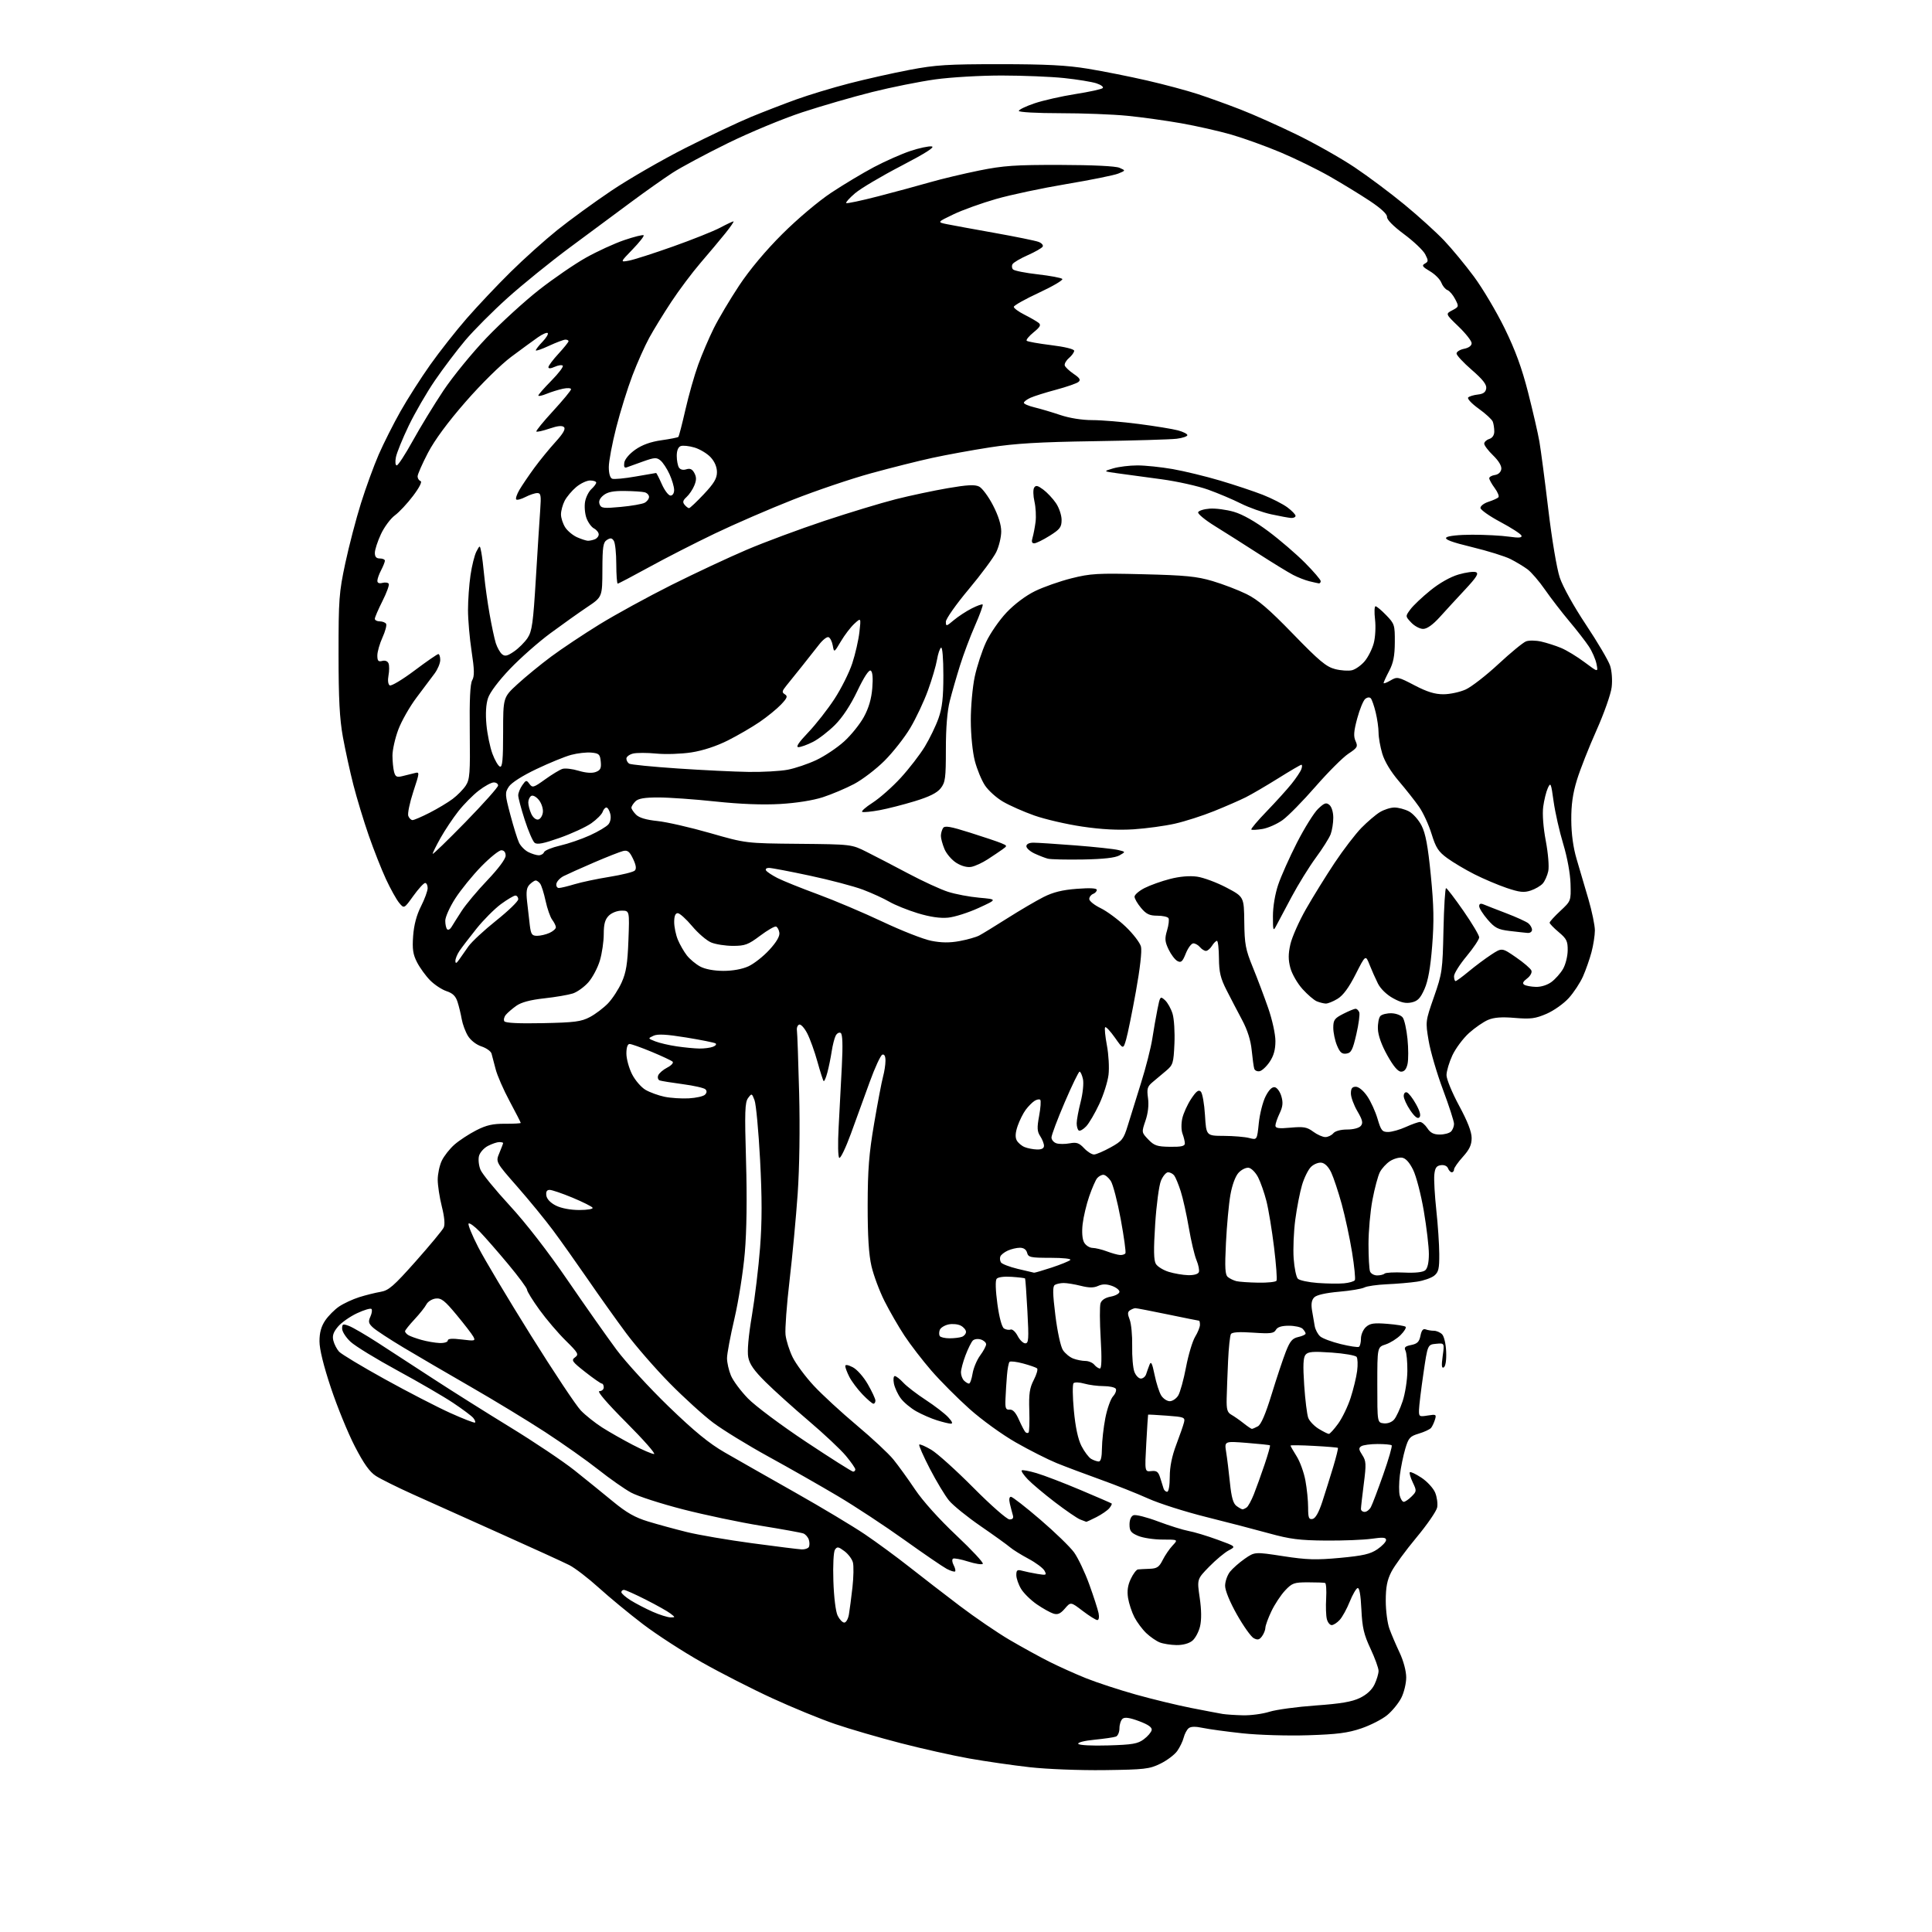 <?xml version="1.0" encoding="UTF-8" standalone="no"?>
<svg 
  version="1.1" 
  xmlns="http://www.w3.org/2000/svg" 
  xmlns:xlink="http://www.w3.org/1999/xlink" 
  xmlns:svg="http://www.w3.org/2000/svg"
  xmlns:rdf="http://www.w3.org/1999/02/22-rdf-syntax-ns#"
  xmlns:cc="http://creativecommons.org/ns#"
  xmlns:dc="http://purl.org/dc/elements/1.1/"
  viewBox="0 0 768 768"
  width="768"
  height="768"
>
<style>svg {background-color: white; }</style>"
<path stroke="none" fill="black" fill-rule="evenodd" d="M439.00,703.65C429.05,703.77 416.22,703.27 409.27,702.49C402.55,701.73 391.75,700.17 385.27,699.02C378.80,697.87 366.52,695.13 358.00,692.92C349.48,690.72 337.77,687.31 332.00,685.34C326.23,683.38 314.98,678.76 307.00,675.09C299.02,671.43 286.41,664.99 278.98,660.79C271.54,656.59 261.01,649.77 255.59,645.64C250.17,641.51 242.29,635.01 238.09,631.20C233.88,627.39 228.59,623.32 226.32,622.16C224.05,621.01 211.69,615.36 198.85,609.61C186.01,603.87 170.40,596.86 164.18,594.04C157.95,591.23 151.31,587.93 149.42,586.71C146.94,585.12 144.61,581.84 141.06,574.97C138.35,569.73 134.08,559.29 131.57,551.77C128.63,542.96 127.00,536.34 127.00,533.19C127.00,529.76 127.68,527.29 129.27,524.92C130.52,523.07 133.02,520.55 134.83,519.34C136.64,518.12 140.22,516.46 142.81,515.64C145.39,514.83 149.19,513.88 151.27,513.53C154.51,512.99 156.45,511.30 165.27,501.38C170.89,495.04 175.90,489.01 176.38,487.97C176.95,486.76 176.68,483.77 175.63,479.59C174.73,476.01 174.00,471.22 174.00,468.95C174.00,466.67 174.72,463.27 175.61,461.41C176.50,459.54 178.76,456.66 180.65,455.00C182.53,453.35 186.42,450.80 189.29,449.33C193.33,447.26 195.90,446.68 200.75,446.71C204.19,446.73 207.00,446.58 207.00,446.37C207.00,446.15 205.01,442.27 202.58,437.74C200.15,433.21 197.64,427.48 197.02,425.00C196.39,422.52 195.66,419.74 195.39,418.81C195.12,417.88 193.32,416.60 191.37,415.96C189.31,415.28 187.09,413.54 186.01,411.78C185.00,410.12 183.89,407.13 183.54,405.13C183.19,403.13 182.45,400.06 181.89,398.31C181.15,395.97 179.98,394.82 177.50,394.00C175.65,393.39 172.71,391.45 170.97,389.69C169.24,387.94 166.91,384.72 165.79,382.55C164.16,379.38 163.85,377.32 164.23,372.05C164.55,367.69 165.59,363.76 167.35,360.28C168.81,357.41 170.00,354.15 170.00,353.03C170.00,351.91 169.55,351.00 169.00,351.00C168.45,351.00 166.34,353.31 164.31,356.13C160.63,361.26 160.63,361.26 158.66,358.88C157.58,357.57 155.23,353.35 153.44,349.50C151.65,345.65 148.56,337.80 146.56,332.06C144.57,326.32 141.84,317.32 140.49,312.06C139.14,306.80 137.27,298.23 136.31,293.00C135.00,285.76 134.58,277.91 134.58,260.00C134.57,238.26 134.77,235.56 137.25,223.93C138.73,217.01 141.53,206.28 143.48,200.07C145.42,193.87 148.61,185.13 150.56,180.65C152.52,176.17 156.41,168.45 159.21,163.50C162.01,158.55 167.33,150.22 171.03,145.00C174.73,139.78 181.28,131.45 185.60,126.50C189.92,121.55 197.74,113.27 202.98,108.11C208.21,102.94 216.55,95.46 221.50,91.48C226.45,87.50 236.12,80.46 243.00,75.83C249.88,71.20 263.15,63.54 272.50,58.81C281.85,54.08 293.55,48.54 298.50,46.50C303.45,44.46 311.55,41.33 316.50,39.54C321.45,37.75 330.90,34.88 337.50,33.18C344.10,31.47 354.90,29.05 361.50,27.79C371.93,25.80 376.64,25.51 397.50,25.51C415.92,25.52 424.06,25.94 432.50,27.33C438.55,28.32 449.12,30.43 456.00,32.01C462.88,33.59 471.94,36.02 476.14,37.40C480.35,38.78 488.00,41.54 493.14,43.54C498.29,45.54 508.38,50.04 515.56,53.55C522.74,57.05 533.03,62.87 538.43,66.48C543.82,70.08 552.80,76.79 558.37,81.39C563.94,85.98 571.01,92.39 574.07,95.62C577.14,98.85 582.47,105.31 585.92,109.96C589.36,114.61 594.84,123.84 598.09,130.46C602.36,139.18 604.94,146.22 607.44,156.00C609.33,163.43 611.36,172.20 611.93,175.50C612.50,178.80 614.10,190.93 615.47,202.45C616.89,214.40 618.85,226.05 620.03,229.58C621.23,233.19 625.58,241.02 630.45,248.34C635.05,255.25 639.36,262.56 640.03,264.59C640.73,266.71 641.00,270.36 640.66,273.19C640.34,275.91 637.63,283.59 634.63,290.31C631.63,297.01 628.13,305.88 626.87,310.00C625.20,315.43 624.57,319.85 624.61,326.00C624.64,331.55 625.38,336.93 626.73,341.50C627.87,345.35 629.97,352.49 631.40,357.36C632.83,362.24 633.99,367.86 633.99,369.86C633.98,371.86 633.38,375.75 632.64,378.51C631.91,381.26 630.39,385.59 629.27,388.13C628.14,390.67 625.60,394.55 623.60,396.75C621.61,398.96 617.63,401.77 614.76,403.01C610.30,404.92 608.46,405.16 602.22,404.64C597.00,404.19 593.94,404.42 591.56,405.41C589.72,406.18 586.30,408.54 583.95,410.65C581.61,412.77 578.64,416.75 577.35,419.50C576.07,422.25 575.02,425.79 575.01,427.38C575.00,428.96 577.25,434.41 580.00,439.50C583.38,445.75 585.00,449.92 585.00,452.37C585.00,455.11 584.14,456.94 581.50,459.87C579.58,462.00 578.00,464.25 578.00,464.87C578.00,465.49 577.60,466.00 577.11,466.00C576.62,466.00 575.94,465.29 575.61,464.43C575.25,463.49 574.11,462.99 572.75,463.18C570.99,463.43 570.43,464.26 570.16,467.00C569.97,468.93 570.33,475.23 570.95,481.00C571.58,486.77 572.11,494.64 572.13,498.47C572.17,504.32 571.85,505.70 570.12,507.10C569.00,508.01 565.92,509.09 563.29,509.48C560.65,509.88 555.28,510.34 551.35,510.51C547.41,510.69 543.36,511.26 542.35,511.80C541.33,512.33 536.77,513.10 532.21,513.49C527.04,513.94 523.37,514.77 522.44,515.71C521.40,516.75 521.13,518.30 521.54,520.85C521.87,522.86 522.35,525.69 522.62,527.15C522.89,528.60 523.88,530.45 524.81,531.25C525.74,532.06 529.40,533.42 532.95,534.29C536.49,535.16 539.75,535.65 540.20,535.38C540.64,535.11 541.00,533.63 541.00,532.10C541.00,530.56 541.89,528.50 542.98,527.52C544.61,526.04 546.13,525.82 551.54,526.25C555.15,526.54 558.40,527.07 558.75,527.42C559.11,527.77 558.20,529.26 556.74,530.72C555.28,532.18 552.60,533.85 550.79,534.44C547.50,535.50 547.50,535.50 547.50,550.50C547.50,565.50 547.50,565.50 550.05,565.80C551.56,565.97 553.25,565.36 554.17,564.30C555.04,563.31 556.56,560.02 557.57,557.00C558.57,553.98 559.42,548.58 559.45,545.00C559.48,541.42 559.14,537.77 558.70,536.89C558.06,535.62 558.56,535.14 560.97,534.66C563.40,534.17 564.17,533.40 564.66,530.97C565.08,528.83 565.71,528.06 566.72,528.45C567.51,528.75 568.99,529.00 570.01,529.00C571.03,529.00 572.49,529.63 573.25,530.40C574.04,531.18 574.75,534.20 574.87,537.31C575.01,540.64 574.64,543.11 573.94,543.54C573.08,544.07 572.96,542.89 573.49,539.06C574.21,533.86 574.21,533.86 570.85,534.18C567.50,534.50 567.50,534.50 565.83,546.00C564.90,552.33 564.12,558.80 564.08,560.38C564.00,563.13 564.16,563.24 567.55,562.69C570.85,562.15 571.05,562.27 570.43,564.30C570.06,565.51 569.37,566.99 568.89,567.59C568.41,568.19 566.23,569.21 564.04,569.87C560.46,570.94 559.91,571.55 558.61,575.93C557.82,578.60 556.86,583.30 556.47,586.38C556.09,589.45 556.06,593.10 556.41,594.48C556.75,595.87 557.48,597.00 558.02,597.00C558.56,597.00 559.96,596.04 561.13,594.87C563.17,592.83 563.19,592.62 561.58,589.25C560.67,587.33 560.15,585.52 560.44,585.23C560.72,584.94 562.80,585.93 565.06,587.42C567.31,588.91 569.76,591.57 570.49,593.32C571.22,595.07 571.58,597.72 571.30,599.22C571.01,600.71 567.29,606.11 563.03,611.22C558.78,616.32 554.29,622.46 553.08,624.85C551.40,628.13 550.86,630.94 550.86,636.35C550.86,640.28 551.52,645.30 552.33,647.50C553.13,649.70 554.96,653.98 556.39,657.00C557.91,660.23 558.98,664.27 558.99,666.79C559.00,669.15 558.11,672.82 557.03,674.94C555.94,677.07 553.43,680.15 551.43,681.79C549.44,683.44 544.82,685.80 541.16,687.05C535.83,688.87 531.60,689.42 520.00,689.79C511.86,690.05 500.45,689.71 494.00,689.03C487.68,688.35 480.54,687.38 478.14,686.87C475.19,686.24 473.36,686.29 472.49,687.01C471.78,687.60 470.90,689.27 470.53,690.73C470.17,692.19 469.00,694.59 467.95,696.07C466.89,697.55 463.89,699.81 461.27,701.09C456.90,703.23 455.03,703.44 439.00,703.65zM440.54,693.83C450.17,693.55 452.28,693.19 454.68,691.39C456.23,690.24 457.64,688.59 457.81,687.73C458.02,686.66 456.47,685.56 452.81,684.19C449.10,682.80 447.12,682.51 446.25,683.22C445.56,683.79 445.00,685.49 445.00,687.02C445.00,688.54 444.37,690.03 443.60,690.32C442.83,690.62 439.02,691.17 435.12,691.56C431.03,691.96 428.29,692.66 428.63,693.21C428.97,693.76 434.03,694.03 440.54,693.83zM494.09,681.86C497.17,681.94 501.89,681.31 504.59,680.46C507.29,679.61 515.54,678.49 522.93,677.96C532.95,677.25 537.43,676.49 540.58,674.96C543.33,673.63 545.37,671.73 546.41,669.55C547.28,667.71 548.00,665.30 548.00,664.21C548.00,663.12 546.56,659.14 544.80,655.38C542.15,649.73 541.52,647.00 541.17,639.73C540.90,633.96 540.37,631.04 539.66,631.28C539.06,631.48 537.65,633.93 536.52,636.73C535.40,639.53 533.62,642.76 532.58,643.91C531.54,645.06 530.09,646.00 529.36,646.00C528.63,646.00 527.77,644.92 527.44,643.60C527.10,642.28 526.98,638.56 527.17,635.35C527.35,632.13 527.16,629.39 526.75,629.25C526.34,629.11 523.27,629.00 519.94,629.00C514.40,629.00 513.63,629.28 510.84,632.25C509.16,634.04 506.71,637.75 505.40,640.50C504.09,643.25 503.02,646.20 503.01,647.06C503.00,647.92 502.40,649.44 501.67,650.44C500.62,651.87 499.93,652.03 498.37,651.20C497.29,650.62 494.29,646.40 491.70,641.82C488.89,636.84 487.00,632.25 487.00,630.38C487.00,628.67 487.87,626.17 488.92,624.82C489.98,623.48 492.64,621.14 494.82,619.62C498.80,616.87 498.80,616.87 510.07,618.60C519.55,620.06 523.15,620.16 532.70,619.28C541.87,618.42 544.72,617.77 547.52,615.86C549.43,614.56 550.99,612.91 550.99,612.18C551.00,611.14 549.77,611.03 545.25,611.68C542.09,612.13 533.88,612.46 527.00,612.40C516.63,612.32 512.80,611.83 504.50,609.54C499.00,608.02 487.70,605.08 479.40,603.01C471.09,600.94 460.74,597.64 456.40,595.68C452.05,593.72 443.55,590.34 437.50,588.17C431.45,586.00 423.59,583.04 420.03,581.60C416.48,580.15 409.18,576.46 403.81,573.39C398.34,570.27 390.23,564.40 385.37,560.05C380.59,555.77 373.79,548.95 370.27,544.89C366.74,540.82 361.92,534.56 359.55,530.97C357.18,527.38 353.61,521.18 351.61,517.21C349.61,513.24 347.28,507.00 346.43,503.35C345.35,498.68 344.90,491.49 344.91,479.11C344.94,464.89 345.43,458.61 347.50,446.50C348.90,438.25 350.49,429.93 351.02,428.00C351.55,426.07 351.99,423.22 351.99,421.67C352.00,419.85 351.55,418.98 350.75,419.24C350.06,419.47 347.81,424.34 345.73,430.08C343.66,435.81 340.29,445.07 338.25,450.66C336.20,456.25 334.13,460.58 333.63,460.27C333.12,459.96 333.01,454.67 333.37,448.11C333.72,441.72 334.29,430.83 334.64,423.89C335.08,415.25 334.93,411.08 334.19,410.62C333.59,410.25 332.69,410.74 332.19,411.72C331.69,412.70 330.97,415.52 330.60,418.00C330.22,420.48 329.46,424.23 328.89,426.35C328.33,428.47 327.66,430.00 327.41,429.74C327.16,429.49 326.05,426.02 324.94,422.04C323.84,418.06 322.03,413.01 320.91,410.83C319.80,408.65 318.35,407.06 317.70,407.29C317.04,407.52 316.63,408.57 316.79,409.61C316.95,410.65 317.35,421.85 317.67,434.50C318.03,448.44 317.80,464.20 317.09,474.50C316.44,483.85 314.99,499.38 313.86,509.00C312.73,518.62 312.01,528.35 312.26,530.61C312.52,532.88 313.80,536.91 315.11,539.57C316.43,542.23 320.20,547.31 323.50,550.85C326.80,554.40 334.48,561.47 340.57,566.58C346.67,571.69 353.23,577.81 355.15,580.18C357.08,582.56 360.96,587.92 363.76,592.10C366.84,596.69 373.34,603.92 380.14,610.32C386.33,616.15 391.08,621.25 390.68,621.65C390.29,622.05 387.65,621.63 384.82,620.73C381.99,619.82 379.30,619.32 378.84,619.60C378.37,619.89 378.48,621.03 379.08,622.15C379.67,623.26 379.94,624.39 379.67,624.66C379.41,624.93 377.91,624.47 376.34,623.65C374.78,622.82 367.20,617.64 359.50,612.13C351.80,606.62 339.88,598.77 333.00,594.69C326.12,590.61 313.75,583.56 305.50,579.04C297.25,574.51 287.35,568.43 283.50,565.54C279.65,562.65 271.87,555.59 266.22,549.85C260.57,544.11 252.78,535.16 248.91,529.96C245.04,524.76 238.19,515.14 233.69,508.59C229.18,502.05 222.96,493.27 219.85,489.09C216.75,484.92 210.34,477.09 205.61,471.70C197.01,461.90 197.01,461.90 198.51,458.33C199.33,456.36 200.00,454.59 200.00,454.38C200.00,454.17 199.30,454.00 198.45,454.00C197.60,454.00 195.58,454.68 193.96,455.52C192.35,456.35 190.75,458.16 190.40,459.54C190.06,460.91 190.32,463.37 191.00,464.99C191.67,466.62 196.90,473.02 202.62,479.22C209.11,486.26 217.79,497.46 225.69,509.00C232.66,519.17 241.40,531.59 245.12,536.59C248.85,541.58 258.14,551.71 265.77,559.09C276.03,569.00 281.85,573.77 288.08,577.36C292.71,580.03 305.22,587.15 315.89,593.18C326.55,599.20 339.15,606.76 343.89,609.97C348.62,613.18 356.55,619.00 361.50,622.91C366.45,626.81 375.45,633.76 381.50,638.35C387.55,642.94 396.47,649.03 401.31,651.87C406.16,654.71 413.24,658.61 417.04,660.52C420.85,662.44 427.45,665.41 431.73,667.13C436.00,668.84 444.90,671.76 451.50,673.61C458.10,675.46 468.00,677.86 473.50,678.94C479.00,680.02 484.62,681.09 486.00,681.32C487.38,681.54 491.02,681.79 494.09,681.86zM467.64,653.94C465.36,653.90 462.38,653.43 461.00,652.88C459.62,652.33 457.22,650.67 455.66,649.19C454.10,647.71 451.97,644.85 450.93,642.84C449.90,640.83 448.77,637.40 448.42,635.22C447.98,632.45 448.30,630.16 449.51,627.63C450.45,625.63 451.74,623.94 452.36,623.87C452.99,623.80 455.07,623.69 457.00,623.62C459.92,623.52 460.78,622.94 462.18,620.14C463.10,618.30 464.86,615.71 466.10,614.39C468.35,612.00 468.35,612.00 462.14,612.00C458.73,612.00 454.38,611.35 452.47,610.55C449.57,609.34 449.00,608.59 449.00,606.02C449.00,604.13 449.61,602.70 450.58,602.33C451.46,601.99 455.84,603.10 460.33,604.79C464.83,606.48 470.29,608.19 472.48,608.59C474.67,608.98 479.82,610.53 483.92,612.03C491.38,614.75 491.38,614.75 488.44,616.30C486.82,617.15 483.32,620.07 480.66,622.79C475.82,627.75 475.82,627.75 476.90,635.12C477.61,639.93 477.65,643.89 477.04,646.50C476.52,648.70 475.13,651.29 473.94,652.25C472.62,653.32 470.17,653.98 467.64,653.94zM335.62,645.00C336.33,645.00 337.16,643.54 337.46,641.75C337.77,639.96 338.39,635.13 338.86,631.01C339.32,626.88 339.40,622.42 339.04,621.07C338.69,619.73 337.16,617.71 335.65,616.59C333.28,614.82 332.77,614.74 331.91,616.02C331.34,616.87 331.07,622.21 331.28,628.50C331.49,634.92 332.20,640.65 332.98,642.25C333.72,643.76 334.90,645.00 335.62,645.00zM436.20,644.00C435.62,644.00 433.01,642.36 430.39,640.37C425.63,636.73 425.63,636.73 423.31,639.43C421.53,641.49 420.46,641.96 418.74,641.43C417.51,641.04 414.55,639.39 412.17,637.76C409.80,636.13 406.98,633.38 405.93,631.65C404.87,629.92 404.01,627.44 404.00,626.13C404.00,624.16 404.38,623.87 406.25,624.38C407.49,624.72 410.24,625.29 412.36,625.65C415.93,626.24 416.15,626.15 415.21,624.40C414.65,623.35 411.79,621.21 408.85,619.64C405.91,618.07 402.60,616.01 401.50,615.06C400.40,614.11 395.15,610.33 389.83,606.67C384.51,603.01 378.86,598.43 377.27,596.51C375.68,594.59 372.26,588.90 369.65,583.88C367.05,578.85 365.14,574.52 365.42,574.25C365.69,573.98 367.84,574.91 370.20,576.31C372.57,577.71 380.12,584.52 386.98,591.43C393.91,598.41 400.29,604.00 401.30,604.00C402.58,604.00 402.98,603.47 402.61,602.25C402.33,601.29 401.80,599.26 401.44,597.75C401.03,596.03 401.19,595.00 401.87,595.00C402.47,595.00 407.71,599.08 413.52,604.07C419.33,609.05 425.38,614.92 426.96,617.10C428.54,619.29 431.26,625.00 432.99,629.79C434.73,634.58 436.39,639.74 436.70,641.25C437.02,642.85 436.81,644.00 436.20,644.00zM266.50,642.93C268.50,642.94 268.50,642.94 266.50,641.39C265.40,640.53 261.02,638.07 256.77,635.92C252.52,633.76 248.58,632.00 248.02,632.00C247.46,632.00 247.00,632.41 247.00,632.92C247.00,633.42 248.68,634.89 250.72,636.17C252.77,637.45 256.71,639.49 259.47,640.71C262.24,641.93 265.40,642.92 266.50,642.93zM318.69,615.91C319.90,615.96 321.16,615.55 321.51,614.99C321.85,614.44 321.86,613.13 321.53,612.08C321.20,611.04 320.22,609.91 319.36,609.58C318.50,609.25 310.92,607.88 302.53,606.52C294.13,605.16 280.14,602.22 271.43,599.98C262.73,597.74 253.47,594.75 250.87,593.33C248.27,591.92 242.41,587.81 237.85,584.20C233.29,580.59 223.79,573.89 216.76,569.30C209.72,564.72 196.43,556.64 187.23,551.35C178.03,546.05 166.00,539.03 160.50,535.74C155.00,532.45 149.52,528.86 148.32,527.77C146.49,526.10 146.32,525.40 147.23,523.39C147.83,522.07 148.03,520.69 147.66,520.33C147.29,519.96 144.70,520.73 141.91,522.04C139.11,523.35 135.70,525.75 134.34,527.37C132.50,529.56 132.03,530.98 132.51,532.91C132.86,534.33 133.88,536.30 134.77,537.29C135.65,538.27 143.83,543.19 152.94,548.23C162.05,553.27 173.75,559.31 178.95,561.66C184.15,564.01 188.60,565.73 188.84,565.49C189.09,565.25 188.76,564.41 188.12,563.64C187.47,562.86 183.92,560.20 180.22,557.73C176.53,555.25 166.57,549.46 158.10,544.86C149.63,540.26 141.19,535.10 139.35,533.38C137.51,531.67 136.00,529.32 136.00,528.16C136.00,526.27 136.29,526.16 138.75,527.09C140.26,527.67 145.45,530.69 150.28,533.82C155.12,536.94 165.02,543.38 172.29,548.13C179.55,552.87 193.31,561.53 202.85,567.37C212.39,573.21 223.86,580.90 228.35,584.47C232.83,588.04 239.71,593.61 243.64,596.85C249.07,601.33 252.43,603.24 257.68,604.83C261.47,605.99 268.39,607.87 273.04,609.02C277.69,610.17 289.38,612.17 299.00,613.46C308.62,614.76 317.49,615.86 318.69,615.91zM431.79,604.94C431.63,604.90 430.53,604.48 429.34,604.00C428.15,603.52 423.65,600.43 419.34,597.14C415.03,593.84 410.18,589.76 408.57,588.08C406.96,586.40 405.87,584.79 406.15,584.51C406.43,584.23 409.10,584.73 412.08,585.61C415.06,586.49 422.90,589.50 429.50,592.29C436.10,595.08 441.68,597.49 441.89,597.66C442.11,597.82 441.69,598.67 440.96,599.55C440.23,600.43 437.93,602.01 435.86,603.07C433.78,604.13 431.95,604.97 431.79,604.94zM521.75,603.81C522.91,603.59 524.22,601.29 525.63,596.99C526.79,593.42 528.74,587.20 529.96,583.17C531.17,579.13 532.02,575.71 531.83,575.55C531.65,575.39 527.34,575.03 522.25,574.76C517.16,574.48 513.00,574.43 513.00,574.65C513.00,574.86 514.09,576.77 515.42,578.88C516.76,580.99 518.33,585.34 518.92,588.54C519.52,591.75 520.00,596.57 520.00,599.26C520.00,603.37 520.28,604.09 521.75,603.81zM542.46,601.00C543.27,601.00 544.39,600.14 544.95,599.09C545.52,598.04 547.73,592.21 549.87,586.13C552.01,580.06 553.51,574.84 553.21,574.54C552.91,574.25 550.38,574.01 547.58,574.02C544.79,574.02 541.89,574.42 541.14,574.89C540.03,575.60 540.10,576.22 541.52,578.39C543.07,580.76 543.14,581.98 542.13,589.84C541.51,594.68 541.00,599.17 541.00,599.82C541.00,600.47 541.66,601.00 542.46,601.00zM493.94,599.98C494.25,599.98 494.98,599.64 495.57,599.23C496.16,598.83 497.44,596.48 498.43,594.00C499.41,591.52 501.33,586.20 502.69,582.17C504.05,578.14 505.02,574.71 504.83,574.55C504.65,574.39 500.50,573.95 495.61,573.57C486.72,572.87 486.72,572.87 487.41,577.19C487.80,579.56 488.47,585.06 488.92,589.42C489.52,595.28 490.21,597.68 491.56,598.67C492.56,599.40 493.63,599.99 493.94,599.98zM463.97,593.00C464.56,593.00 465.00,590.47 465.00,587.05C465.00,583.07 465.86,578.84 467.58,574.30C469.00,570.56 470.39,566.55 470.67,565.39C471.14,563.42 470.68,563.25 463.84,562.75C459.80,562.45 456.45,562.27 456.39,562.35C456.33,562.43 456.00,567.58 455.66,573.78C455.04,585.07 455.04,585.07 457.67,584.78C459.82,584.55 460.46,585.04 461.22,587.50C461.74,589.15 462.33,591.06 462.55,591.75C462.76,592.44 463.40,593.00 463.97,593.00zM339.13,585.00C339.61,585.00 340.00,584.60 340.00,584.11C340.00,583.62 338.31,581.19 336.25,578.71C334.19,576.23 327.55,569.99 321.50,564.85C315.45,559.71 307.72,552.74 304.32,549.37C299.75,544.84 297.95,542.27 297.44,539.51C296.99,537.16 297.53,531.02 298.89,522.99C300.07,515.96 301.54,503.79 302.14,495.95C302.94,485.58 302.94,476.06 302.14,460.96C301.53,449.55 300.54,438.93 299.94,437.36C298.88,434.57 298.82,434.55 297.37,436.50C296.11,438.20 295.99,442.01 296.56,461.50C296.99,476.28 296.82,489.33 296.07,498.00C295.44,505.43 293.58,517.18 291.96,524.13C290.33,531.07 289.00,538.18 289.00,539.91C289.00,541.65 289.70,544.74 290.55,546.78C291.39,548.83 294.43,552.92 297.30,555.88C300.16,558.84 310.53,566.59 320.38,573.13C330.21,579.66 338.65,585.00 339.13,585.00zM436.75,580.97C437.59,580.99 438.01,579.28 438.04,575.75C438.06,572.86 438.66,567.46 439.38,563.75C440.10,560.04 441.48,556.13 442.44,555.07C443.41,554.00 443.90,552.65 443.54,552.06C443.18,551.48 440.99,551.00 438.68,551.00C436.38,551.00 432.93,550.55 431.03,550.01C429.13,549.46 427.21,549.39 426.76,549.84C426.30,550.30 426.36,555.18 426.88,560.70C427.50,567.34 428.52,572.10 429.90,574.81C431.05,577.06 432.78,579.35 433.74,579.92C434.71,580.48 436.06,580.95 436.75,580.97zM259.98,577.99C260.80,578.00 255.86,572.38 249.00,565.50C241.28,557.76 237.19,553.00 238.27,553.00C239.22,553.00 240.00,552.33 240.00,551.50C240.00,550.67 239.66,550.00 239.25,550.00C238.84,550.00 235.88,547.94 232.67,545.42C227.39,541.27 227.00,540.72 228.59,539.56C230.18,538.39 229.85,537.81 224.86,532.89C221.85,529.93 217.17,524.44 214.46,520.69C211.74,516.94 209.52,513.34 209.51,512.69C209.51,512.04 206.12,507.46 202.00,502.52C197.88,497.57 192.80,491.77 190.73,489.62C188.65,487.47 186.65,486.02 186.28,486.38C185.92,486.75 187.63,490.97 190.10,495.77C192.56,500.57 201.98,516.36 211.04,530.85C220.09,545.34 229.03,558.78 230.91,560.71C232.78,562.65 236.61,565.68 239.41,567.47C242.21,569.25 247.65,572.34 251.50,574.34C255.35,576.35 259.17,577.99 259.98,577.99zM408.87,569.46C409.17,569.16 409.30,565.22 409.16,560.71C408.95,554.05 409.28,551.76 410.94,548.55C412.07,546.37 412.66,544.30 412.25,543.94C411.84,543.59 409.35,542.72 406.72,542.01C404.09,541.30 401.65,541.01 401.30,541.37C400.95,541.72 400.49,544.14 400.28,546.75C400.06,549.36 399.80,553.52 399.70,556.00C399.53,559.83 399.78,560.48 401.35,560.34C402.63,560.24 403.77,561.48 405.05,564.38C406.07,566.68 407.23,568.89 407.62,569.29C408.01,569.68 408.58,569.76 408.87,569.46zM528.24,570.00C528.65,570.00 530.31,568.17 531.94,565.93C533.56,563.69 535.79,559.08 536.89,555.68C537.99,552.28 539.16,547.48 539.48,545.00C539.80,542.52 539.71,540.01 539.28,539.40C538.85,538.80 534.39,538.02 529.36,537.67C521.90,537.15 519.98,537.31 518.97,538.53C518.05,539.65 517.91,542.77 518.44,550.65C518.83,556.49 519.56,562.33 520.05,563.63C520.55,564.93 522.42,566.90 524.23,568.00C526.03,569.09 527.83,569.99 528.24,570.00zM497.64,568.00C497.91,568.00 498.98,567.55 500.01,566.99C501.28,566.31 503.07,562.17 505.50,554.24C507.48,547.78 510.02,540.16 511.14,537.31C512.80,533.09 513.73,532.00 516.09,531.48C517.69,531.13 519.00,530.52 519.00,530.12C519.00,529.72 518.46,528.86 517.80,528.20C517.14,527.54 514.69,527.00 512.35,527.00C509.44,527.00 507.81,527.52 507.18,528.65C506.39,530.05 505.02,530.22 498.13,529.75C492.66,529.37 489.78,529.55 489.31,530.31C488.93,530.92 488.42,535.72 488.18,540.96C487.94,546.21 487.69,552.92 487.62,555.88C487.52,560.29 487.86,561.47 489.49,562.38C490.59,563.00 492.76,564.51 494.32,565.75C495.88,566.99 497.37,568.00 497.64,568.00zM377.92,565.93C377.14,565.90 374.66,565.29 372.41,564.58C370.15,563.88 366.48,562.27 364.24,561.02C362.01,559.76 359.23,557.45 358.07,555.87C356.90,554.30 355.68,551.66 355.35,550.01C355.02,548.35 355.18,547.00 355.70,547.00C356.22,547.00 357.74,548.18 359.08,549.63C360.41,551.08 364.43,554.17 368.00,556.50C371.57,558.83 375.59,561.92 376.92,563.37C378.55,565.13 378.88,565.98 377.92,565.93zM347.20,558.00C346.76,558.00 344.79,556.31 342.81,554.25C340.84,552.19 338.50,549.06 337.61,547.30C336.72,545.54 336.00,543.62 336.00,543.02C336.00,542.36 337.15,542.54 338.99,543.50C340.67,544.36 343.30,547.34 344.98,550.27C346.63,553.15 347.99,556.06 347.99,556.75C348.00,557.44 347.64,558.00 347.20,558.00zM465.00,557.00C466.07,557.00 467.58,555.99 468.35,554.75C469.12,553.51 470.52,548.45 471.46,543.50C472.40,538.55 474.04,533.10 475.09,531.38C476.14,529.67 477.00,527.53 477.00,526.63C477.00,525.73 476.83,525.00 476.63,525.00C476.43,525.00 470.83,523.88 464.19,522.50C457.56,521.12 451.76,520.01 451.31,520.02C450.87,520.02 449.92,520.40 449.21,520.85C448.20,521.49 448.17,522.30 449.07,524.58C449.69,526.19 450.14,530.90 450.06,535.06C449.97,539.22 450.37,543.83 450.93,545.31C451.49,546.79 452.65,548.00 453.51,548.00C454.36,548.00 455.31,547.21 455.61,546.25C455.92,545.29 456.52,543.60 456.95,542.50C457.55,540.95 458.01,541.86 458.96,546.50C459.63,549.80 460.83,553.51 461.61,554.75C462.40,555.99 463.93,557.00 465.00,557.00zM385.19,550.00C385.62,550.00 386.26,548.21 386.61,546.03C386.96,543.84 388.32,540.60 389.62,538.83C390.93,537.06 392.00,535.05 392.00,534.37C392.00,533.69 391.05,532.83 389.90,532.47C388.74,532.10 387.31,532.29 386.71,532.89C386.11,533.49 384.80,536.13 383.81,538.74C382.81,541.36 382.00,544.42 382.00,545.55C382.00,546.68 382.54,548.14 383.20,548.80C383.86,549.46 384.75,550.00 385.19,550.00zM437.25,544.00C437.91,544.00 438.01,539.87 437.54,532.05C437.15,525.48 437.12,519.20 437.47,518.09C437.89,516.79 439.33,515.84 441.56,515.42C443.45,515.07 445.00,514.20 445.00,513.49C445.00,512.78 443.63,511.72 441.96,511.14C439.80,510.38 438.23,510.39 436.52,511.17C434.77,511.97 432.90,511.96 429.62,511.13C427.14,510.51 424.08,510.01 422.81,510.02C421.54,510.02 419.97,510.37 419.31,510.78C418.40,511.36 418.45,514.18 419.53,522.89C420.33,529.35 421.62,535.29 422.52,536.67C423.39,538.00 425.24,539.52 426.62,540.04C428.00,540.57 430.17,541.00 431.44,541.00C432.71,541.00 434.32,541.67 435.00,542.50C435.68,543.33 436.70,544.00 437.25,544.00zM174.75,533.87C176.55,533.94 178.00,533.50 178.00,532.88C178.00,532.11 179.73,531.99 183.58,532.47C188.79,533.12 189.09,533.04 188.15,531.33C187.60,530.32 184.61,526.44 181.50,522.69C176.79,517.00 175.42,515.93 173.20,516.19C171.74,516.36 170.08,517.40 169.51,518.50C168.95,519.60 166.80,522.30 164.74,524.50C162.69,526.70 161.01,528.81 161.00,529.19C161.00,529.57 161.56,530.25 162.25,530.69C162.94,531.14 165.30,532.00 167.50,532.62C169.70,533.24 172.96,533.80 174.75,533.87zM407.57,534.00C408.89,534.00 409.01,532.30 408.41,521.25C408.04,514.24 407.62,508.37 407.48,508.20C407.35,508.04 404.95,507.75 402.15,507.56C399.13,507.35 396.70,507.67 396.17,508.36C395.62,509.04 395.75,513.03 396.48,518.35C397.21,523.71 398.25,527.54 399.10,528.09C399.87,528.58 401.06,528.77 401.74,528.52C402.43,528.27 403.67,529.40 404.52,531.03C405.36,532.67 406.74,534.00 407.57,534.00zM377.48,532.00C379.32,532.00 381.55,531.73 382.42,531.39C383.29,531.06 384.00,530.18 384.00,529.43C384.00,528.68 383.07,527.57 381.94,526.97C380.81,526.36 378.60,526.15 377.02,526.49C375.45,526.84 373.90,527.81 373.58,528.65C373.26,529.49 373.25,530.59 373.56,531.09C373.87,531.59 375.63,532.00 377.48,532.00zM534.26,510.14C536.32,509.95 538.26,509.38 538.57,508.89C538.87,508.40 538.37,503.38 537.46,497.75C536.54,492.11 534.69,483.51 533.35,478.63C532.00,473.75 530.13,468.12 529.20,466.13C528.13,463.85 526.68,462.38 525.31,462.19C524.11,462.02 522.22,462.78 521.12,463.88C520.01,464.99 518.42,468.21 517.58,471.05C516.74,473.88 515.53,480.07 514.90,484.80C514.27,489.53 513.98,496.49 514.25,500.27C514.52,504.05 515.27,507.67 515.92,508.32C516.57,508.97 520.11,509.73 523.80,510.00C527.48,510.27 532.19,510.34 534.26,510.14zM500.19,509.88C503.87,509.95 507.13,509.60 507.43,509.12C507.73,508.63 507.29,502.67 506.46,495.87C505.63,489.06 504.27,480.80 503.44,477.50C502.60,474.20 501.11,469.93 500.12,468.00C499.13,466.07 497.44,464.37 496.37,464.21C495.30,464.05 493.48,464.95 492.33,466.21C491.07,467.59 489.79,471.07 489.10,475.00C488.47,478.57 487.68,487.13 487.34,494.01C486.84,504.06 486.99,506.74 488.11,507.65C488.87,508.27 490.40,509.01 491.50,509.28C492.60,509.55 496.51,509.82 500.19,509.88zM472.28,506.90C474.55,506.96 476.26,506.48 476.56,505.70C476.84,504.98 476.42,502.84 475.63,500.95C474.83,499.05 473.46,493.23 472.57,488.00C471.68,482.77 470.23,476.25 469.34,473.50C468.46,470.75 467.29,467.94 466.75,467.25C466.20,466.56 465.11,466.00 464.33,466.00C463.54,466.00 462.27,467.51 461.50,469.35C460.73,471.19 459.69,478.96 459.20,486.60C458.54,496.86 458.61,501.01 459.48,502.43C460.12,503.49 462.42,504.91 464.58,505.58C466.73,506.24 470.20,506.84 472.28,506.90zM547.44,507.00C548.66,507.00 550.00,506.67 550.40,506.27C550.80,505.87 554.27,505.68 558.10,505.86C562.55,506.07 565.60,505.74 566.54,504.97C567.48,504.18 568.00,501.89 568.00,498.48C568.00,495.57 567.09,487.87 565.98,481.35C564.87,474.83 562.96,467.48 561.73,465.00C560.25,462.02 558.76,460.39 557.31,460.19C556.10,460.02 553.94,460.65 552.51,461.59C551.07,462.53 549.28,464.49 548.52,465.95C547.77,467.41 546.44,472.35 545.58,476.91C544.71,481.48 544.00,489.41 544.00,494.53C544.00,499.65 544.27,504.55 544.61,505.42C544.94,506.29 546.22,507.00 547.44,507.00zM411.06,505.92C411.36,505.96 414.51,505.04 418.06,503.87C421.60,502.70 424.93,501.35 425.45,500.87C425.99,500.37 422.65,500.00 417.61,500.00C409.65,500.00 408.76,499.81 408.29,498.00C407.96,496.72 406.93,496.00 405.43,496.00C404.15,496.00 401.97,496.51 400.60,497.14C399.23,497.76 397.90,498.81 397.65,499.48C397.39,500.14 397.50,501.19 397.89,501.82C398.27,502.44 401.27,503.60 404.54,504.39C407.82,505.19 410.75,505.87 411.06,505.92zM445.19,498.88C446.12,498.95 447.10,498.64 447.37,498.21C447.64,497.77 446.80,491.67 445.51,484.65C444.21,477.62 442.43,470.78 441.55,469.44C440.67,468.10 439.34,467.00 438.60,467.00C437.85,467.00 436.74,467.61 436.12,468.36C435.50,469.11 434.09,472.35 432.98,475.56C431.87,478.77 430.70,483.71 430.37,486.54C430.00,489.68 430.21,492.53 430.92,493.84C431.55,495.03 433.07,496.03 434.29,496.06C435.50,496.09 438.07,496.71 440.00,497.44C441.93,498.17 444.26,498.82 445.19,498.88zM230.31,481.00C233.53,481.00 235.87,480.60 235.56,480.09C235.25,479.59 231.65,477.79 227.57,476.09C223.48,474.39 219.40,473.00 218.50,473.00C217.37,473.00 216.96,473.70 217.18,475.25C217.38,476.65 218.83,478.16 221.00,479.25C223.12,480.31 226.78,481.00 230.31,481.00zM434.92,458.93C435.79,458.90 438.75,457.62 441.50,456.10C446.07,453.57 446.66,452.82 448.31,447.42C449.30,444.16 451.67,436.55 453.57,430.50C455.48,424.45 457.48,416.57 458.04,413.00C458.59,409.43 459.52,404.10 460.11,401.17C461.14,396.00 461.23,395.90 463.10,397.59C464.15,398.54 465.51,400.98 466.12,403.01C466.73,405.04 467.06,410.41 466.85,414.94C466.50,422.67 466.29,423.35 463.49,425.70C461.84,427.08 459.43,429.10 458.13,430.20C456.09,431.92 455.84,432.80 456.35,436.51C456.73,439.28 456.37,442.50 455.35,445.48C453.77,450.13 453.77,450.15 456.47,452.97C458.81,455.41 459.96,455.80 465.09,455.87C469.55,455.93 471.00,455.61 471.00,454.54C471.00,453.77 470.58,452.04 470.08,450.70C469.55,449.31 469.51,446.68 469.98,444.57C470.44,442.54 472.02,439.05 473.50,436.82C475.53,433.75 476.46,433.06 477.34,433.93C477.98,434.57 478.73,438.78 479.00,443.30C479.50,451.50 479.50,451.50 486.50,451.53C490.35,451.55 494.90,451.93 496.60,452.38C499.70,453.19 499.70,453.19 500.39,446.48C500.77,442.78 501.99,437.99 503.09,435.82C504.42,433.22 505.67,431.98 506.77,432.19C507.68,432.37 508.85,434.00 509.37,435.81C510.10,438.33 509.93,439.93 508.66,442.59C507.75,444.50 507.00,446.68 507.00,447.44C507.00,448.51 508.33,448.69 513.06,448.26C518.22,447.79 519.55,448.03 522.02,449.86C523.61,451.04 525.78,452.00 526.84,452.00C527.89,452.00 529.32,451.32 530.00,450.50C530.75,449.60 532.94,449.00 535.50,449.00C537.99,449.00 540.25,448.40 540.95,447.56C541.91,446.41 541.63,445.22 539.58,441.72C538.16,439.30 537.00,436.13 537.00,434.66C537.00,432.68 537.50,432.00 538.96,432.00C540.11,432.00 542.00,433.56 543.49,435.75C544.91,437.81 546.75,441.86 547.60,444.75C548.97,449.40 549.45,450.00 551.82,449.98C553.29,449.97 556.46,449.07 558.86,447.98C561.26,446.89 563.79,446.00 564.49,446.00C565.20,446.00 566.51,447.12 567.41,448.50C568.60,450.32 569.93,451.00 572.32,451.00C574.13,451.00 576.14,450.46 576.80,449.80C577.46,449.14 578.00,447.77 578.00,446.76C578.00,445.75 576.02,439.63 573.60,433.15C571.18,426.68 568.61,417.93 567.91,413.71C566.62,406.07 566.63,406.01 570.03,396.27C573.29,386.93 573.46,385.77 573.80,369.75C574.00,360.54 574.47,353.02 574.83,353.05C575.20,353.08 578.31,357.16 581.75,362.11C585.19,367.07 588.00,371.79 588.00,372.61C588.00,373.42 585.75,376.79 583.00,380.10C580.25,383.40 578.00,386.98 578.00,388.05C578.00,389.12 578.28,390.00 578.61,390.00C578.95,390.00 581.31,388.27 583.86,386.15C586.41,384.03 590.42,381.04 592.77,379.50C597.05,376.70 597.05,376.70 602.63,380.55C605.70,382.66 608.46,385.03 608.76,385.82C609.07,386.63 608.31,388.01 607.02,388.98C605.40,390.21 605.08,390.93 605.93,391.46C606.59,391.87 608.68,392.25 610.56,392.30C612.59,392.36 615.12,391.56 616.75,390.34C618.26,389.21 620.32,386.90 621.31,385.20C622.31,383.50 623.15,380.19 623.18,377.84C623.23,374.14 622.77,373.18 619.62,370.54C617.63,368.87 616.00,367.18 616.00,366.79C616.00,366.39 617.91,364.29 620.25,362.11C624.50,358.14 624.50,358.14 624.31,351.32C624.20,347.27 623.02,340.84 621.41,335.50C619.91,330.55 618.19,322.93 617.58,318.57C616.57,311.23 616.40,310.84 615.28,313.28C614.62,314.73 613.80,318.08 613.45,320.71C613.07,323.63 613.47,328.94 614.48,334.30C615.42,339.29 615.84,344.48 615.46,346.30C615.08,348.06 614.10,350.27 613.27,351.21C612.44,352.15 610.28,353.41 608.48,354.01C605.80,354.89 604.07,354.71 598.96,352.99C595.53,351.83 589.75,349.38 586.11,347.54C582.47,345.70 577.61,342.81 575.30,341.12C571.78,338.55 570.77,337.00 569.07,331.49C567.95,327.87 565.72,323.02 564.10,320.71C562.49,318.39 558.86,313.80 556.05,310.50C552.85,306.76 550.38,302.65 549.47,299.57C548.66,296.86 548.00,293.12 548.00,291.26C548.00,289.40 547.49,285.77 546.86,283.19C546.24,280.61 545.36,278.09 544.91,277.59C544.42,277.06 543.52,277.16 542.69,277.84C541.92,278.48 540.50,281.95 539.52,285.57C538.14,290.68 537.99,292.68 538.85,294.57C539.86,296.79 539.61,297.23 536.00,299.62C533.82,301.06 527.95,306.93 522.95,312.66C517.95,318.40 512.08,324.38 509.89,325.96C507.71,327.54 504.11,329.14 501.90,329.52C499.68,329.89 497.66,330.00 497.42,329.75C497.17,329.50 499.93,326.23 503.56,322.48C507.18,318.73 511.62,313.82 513.42,311.58C515.22,309.34 516.97,306.71 517.31,305.75C517.66,304.79 517.66,304.00 517.33,304.00C516.99,304.00 512.84,306.43 508.11,309.39C503.37,312.35 497.58,315.74 495.23,316.92C492.88,318.10 487.22,320.57 482.65,322.41C478.08,324.26 471.07,326.51 467.08,327.41C463.08,328.32 455.70,329.33 450.66,329.66C444.44,330.06 437.88,329.72 430.21,328.58C424.00,327.67 415.43,325.68 411.17,324.18C406.90,322.67 401.29,320.19 398.69,318.66C396.08,317.14 392.86,314.23 391.52,312.19C390.18,310.16 388.38,305.80 387.52,302.50C386.62,299.05 385.93,292.24 385.91,286.50C385.89,281.00 386.59,273.13 387.47,269.00C388.35,264.88 390.38,258.68 391.98,255.24C393.59,251.80 397.25,246.50 400.11,243.48C403.24,240.17 407.75,236.78 411.41,234.99C414.76,233.35 421.29,231.05 425.91,229.89C433.50,227.98 436.28,227.82 454.41,228.27C471.26,228.68 475.71,229.12 482.00,230.98C486.12,232.20 492.20,234.53 495.50,236.15C500.10,238.42 504.41,242.11 514.00,252.00C524.39,262.72 527.21,265.07 530.71,265.97C533.03,266.57 536.07,266.77 537.47,266.42C538.86,266.07 541.12,264.46 542.48,262.85C543.84,261.23 545.46,258.02 546.08,255.70C546.71,253.37 546.94,249.16 546.60,246.25C546.26,243.36 546.35,241.00 546.80,241.00C547.24,241.00 549.16,242.60 551.05,244.56C554.34,247.96 554.50,248.44 554.46,255.31C554.43,260.74 553.88,263.53 552.21,266.71C550.99,269.03 550.00,271.19 550.00,271.52C550.00,271.84 551.24,271.38 552.75,270.49C555.40,268.93 555.74,269.00 562.32,272.44C567.35,275.06 570.38,275.99 573.82,275.98C576.40,275.97 580.37,275.11 582.66,274.07C584.94,273.03 590.79,268.49 595.65,263.97C600.51,259.46 605.44,255.40 606.61,254.96C607.78,254.51 610.48,254.55 612.63,255.03C614.77,255.51 618.32,256.64 620.51,257.55C622.71,258.45 626.93,261.02 629.90,263.25C635.31,267.30 635.31,267.30 634.63,263.92C634.26,262.06 632.89,258.92 631.58,256.95C630.28,254.98 626.78,250.47 623.80,246.93C620.83,243.39 616.49,237.76 614.17,234.42C611.85,231.07 608.71,227.42 607.19,226.30C605.68,225.18 602.65,223.36 600.47,222.25C598.29,221.14 591.41,219.00 585.18,217.49C577.02,215.51 574.16,214.44 574.94,213.66C575.57,213.03 579.95,212.56 585.27,212.56C590.34,212.56 596.91,212.90 599.85,213.33C603.79,213.89 605.09,213.78 604.81,212.92C604.59,212.27 600.83,209.84 596.46,207.51C592.08,205.18 588.50,202.65 588.50,201.89C588.50,201.12 589.94,200.03 591.70,199.47C593.46,198.90 595.23,198.10 595.63,197.70C596.03,197.30 595.38,195.65 594.18,194.03C592.98,192.41 592.00,190.64 592.00,190.11C592.00,189.58 593.01,189.00 594.25,188.82C595.60,188.63 596.61,187.70 596.79,186.48C596.97,185.23 595.73,183.16 593.54,181.04C591.59,179.15 590.00,177.05 590.00,176.37C590.00,175.69 590.90,174.85 592.00,174.50C593.25,174.10 594.00,172.99 594.00,171.51C594.00,170.22 593.73,168.46 593.40,167.61C593.07,166.75 590.55,164.42 587.78,162.44C585.01,160.45 583.15,158.46 583.63,157.99C584.11,157.53 585.85,157.01 587.50,156.83C589.66,156.59 590.58,155.91 590.80,154.39C591.02,152.87 589.43,150.84 585.05,147.04C581.72,144.16 579.00,141.23 579.00,140.53C579.00,139.82 580.35,138.98 582.00,138.65C583.85,138.28 585.00,137.43 585.00,136.43C585.00,135.55 582.66,132.56 579.79,129.80C574.58,124.78 574.58,124.78 577.30,123.35C579.95,121.96 579.98,121.85 578.45,118.91C577.60,117.25 576.21,115.63 575.37,115.31C574.53,114.99 573.44,113.65 572.94,112.34C572.44,111.03 570.41,108.99 568.42,107.82C565.43,106.06 565.08,105.53 566.40,104.79C567.83,104.00 567.84,103.59 566.54,101.07C565.73,99.52 561.96,95.94 558.15,93.11C553.88,89.94 551.28,87.31 551.36,86.24C551.45,85.13 549.00,82.85 544.50,79.86C540.65,77.31 533.49,72.93 528.58,70.13C523.68,67.33 514.90,63.04 509.08,60.58C503.26,58.13 494.46,54.96 489.53,53.53C484.60,52.11 475.60,50.07 469.53,49.00C463.46,47.93 453.84,46.59 448.14,46.03C442.45,45.46 430.41,45.00 421.39,45.00C412.24,45.00 405.00,44.60 405.00,44.09C405.00,43.59 407.81,42.23 411.25,41.07C414.69,39.91 422.00,38.26 427.50,37.39C433.00,36.53 437.88,35.46 438.34,35.02C438.81,34.58 437.68,33.72 435.84,33.12C434.00,32.52 428.23,31.58 423.00,31.03C417.77,30.48 406.65,30.03 398.28,30.02C389.87,30.01 378.03,30.70 371.78,31.56C365.58,32.42 354.28,34.69 346.68,36.59C339.07,38.50 326.60,42.11 318.96,44.62C311.28,47.14 298.03,52.64 289.29,56.93C280.60,61.20 270.73,66.49 267.35,68.68C263.96,70.88 256.54,76.12 250.85,80.34C245.16,84.55 234.20,92.67 226.50,98.39C218.80,104.10 207.67,113.12 201.77,118.42C195.87,123.73 188.31,131.31 184.96,135.28C181.62,139.25 176.20,146.41 172.93,151.19C169.65,155.97 164.96,164.07 162.49,169.19C160.03,174.31 157.73,179.96 157.38,181.75C157.02,183.61 157.16,185.00 157.72,185.00C158.25,185.00 161.11,180.61 164.07,175.25C167.03,169.89 172.51,160.91 176.25,155.29C180.00,149.68 187.74,140.20 193.45,134.24C199.17,128.27 208.55,119.71 214.30,115.20C220.05,110.70 228.41,104.96 232.88,102.45C237.35,99.94 244.23,96.78 248.17,95.44C252.11,94.10 255.57,93.24 255.86,93.53C256.15,93.81 254.16,96.34 251.44,99.15C246.50,104.26 246.50,104.26 250.00,103.61C251.93,103.26 259.80,100.73 267.50,98.00C275.20,95.27 283.64,91.90 286.25,90.52C288.86,89.13 291.26,88.00 291.57,88.00C291.88,88.00 290.42,90.14 288.32,92.75C286.22,95.36 281.79,100.64 278.47,104.50C275.16,108.35 269.93,115.33 266.85,120.00C263.77,124.67 259.82,131.09 258.09,134.27C256.35,137.44 253.34,144.17 251.41,149.24C249.48,154.30 246.57,163.63 244.96,169.97C243.34,176.31 242.01,183.36 242.01,185.64C242.00,188.21 242.52,189.98 243.35,190.30C244.09,190.59 248.26,190.20 252.60,189.43C256.95,188.67 260.64,188.03 260.81,188.02C260.97,188.01 262.01,190.02 263.10,192.50C264.20,194.97 265.75,197.00 266.55,197.00C267.39,197.00 267.99,196.06 267.98,194.75C267.97,193.51 267.14,190.70 266.14,188.50C265.14,186.30 263.53,183.85 262.56,183.05C261.02,181.77 260.19,181.82 255.66,183.43C252.82,184.43 249.90,185.49 249.16,185.77C248.23,186.13 247.93,185.57 248.16,183.93C248.36,182.55 250.17,180.41 252.55,178.74C255.29,176.82 258.64,175.62 262.90,175.01C266.37,174.52 269.41,173.92 269.65,173.68C269.90,173.44 271.16,168.57 272.46,162.87C273.76,157.17 276.04,149.12 277.54,145.00C279.03,140.88 281.82,134.35 283.73,130.50C285.64,126.65 290.19,119.00 293.83,113.50C298.01,107.20 304.36,99.61 311.00,93.00C317.03,86.99 325.35,79.97 330.45,76.59C335.36,73.34 343.00,68.76 347.44,66.41C351.87,64.07 358.37,61.19 361.88,60.02C365.38,58.85 369.21,58.03 370.38,58.21C371.82,58.42 367.89,60.92 358.19,65.97C350.32,70.06 342.08,74.95 339.89,76.83C337.70,78.70 336.12,80.45 336.38,80.72C336.65,80.98 342.41,79.76 349.18,78.01C355.96,76.25 365.22,73.75 369.77,72.43C374.32,71.12 383.10,69.03 389.27,67.78C398.89,65.84 403.52,65.52 421.50,65.56C434.40,65.59 443.46,66.03 445.00,66.70C447.50,67.79 447.50,67.79 444.50,69.01C442.85,69.67 433.62,71.54 424.00,73.15C414.38,74.76 401.77,77.43 396.00,79.09C390.23,80.74 382.57,83.49 379.00,85.21C372.50,88.32 372.50,88.32 376.50,89.13C378.70,89.57 387.25,91.14 395.50,92.61C403.75,94.09 411.54,95.67 412.81,96.14C414.08,96.61 414.83,97.47 414.47,98.05C414.11,98.63 411.44,100.16 408.54,101.44C405.63,102.73 402.92,104.32 402.52,104.98C402.11,105.63 402.20,106.60 402.71,107.11C403.23,107.63 407.66,108.51 412.56,109.06C417.46,109.62 421.84,110.44 422.28,110.88C422.72,111.32 418.56,113.77 413.04,116.34C407.52,118.90 403.00,121.44 403.00,121.98C403.00,122.52 404.91,123.92 407.25,125.10C409.59,126.28 412.10,127.73 412.84,128.32C413.92,129.18 413.52,129.94 410.85,132.12C409.01,133.62 407.79,135.12 408.13,135.46C408.46,135.80 412.85,136.58 417.87,137.20C423.26,137.86 427.00,138.78 427.00,139.44C427.00,140.05 426.07,141.35 424.93,142.33C423.80,143.30 423.04,144.64 423.26,145.30C423.48,145.96 425.08,147.46 426.81,148.64C429.24,150.28 429.68,151.02 428.71,151.82C428.02,152.40 424.02,153.79 419.81,154.92C415.61,156.04 411.01,157.49 409.59,158.14C408.16,158.79 407.00,159.68 407.00,160.12C407.00,160.56 408.91,161.38 411.25,161.94C413.59,162.50 418.20,163.87 421.50,164.98C425.15,166.21 430.12,167.00 434.20,167.00C437.88,167.00 446.21,167.69 452.70,168.54C459.19,169.38 466.19,170.53 468.25,171.08C470.31,171.63 472.00,172.48 472.00,172.98C472.00,173.47 470.09,174.12 467.75,174.41C465.41,174.70 450.68,175.14 435.00,175.38C413.07,175.71 403.51,176.28 393.50,177.84C386.35,178.95 376.04,180.83 370.60,182.02C365.15,183.20 354.21,185.95 346.28,188.13C338.35,190.30 324.35,195.04 315.18,198.65C306.01,202.26 292.06,208.30 284.18,212.08C276.31,215.85 264.52,221.87 257.99,225.47C251.45,229.06 245.86,232.00 245.55,232.00C245.25,232.00 244.99,228.51 244.98,224.25C244.98,219.99 244.54,215.82 244.01,215.00C243.27,213.83 242.66,213.75 241.28,214.62C239.76,215.57 239.49,217.29 239.46,226.52C239.42,237.31 239.42,237.31 233.46,241.30C230.18,243.50 223.62,248.16 218.88,251.66C214.13,255.15 206.88,261.55 202.75,265.87C198.22,270.61 194.75,275.22 193.99,277.52C193.18,279.98 192.96,283.70 193.37,288.12C193.72,291.86 194.79,297.04 195.75,299.63C196.71,302.22 198.06,304.52 198.75,304.75C199.71,305.07 200.00,301.92 200.00,291.18C200.00,277.20 200.00,277.20 205.75,271.93C208.91,269.03 214.92,264.11 219.09,261.01C223.27,257.90 231.92,252.14 238.31,248.20C244.70,244.27 257.58,237.22 266.93,232.53C276.29,227.85 289.75,221.55 296.85,218.53C303.95,215.50 317.80,210.36 327.63,207.08C337.46,203.81 350.23,199.94 356.00,198.47C361.77,197.01 371.11,195.03 376.74,194.06C384.56,192.72 387.51,192.57 389.22,193.42C390.45,194.04 392.93,197.38 394.73,200.86C396.86,204.98 398.00,208.60 398.00,211.27C398.00,213.52 397.11,217.20 396.03,219.45C394.94,221.69 389.99,228.37 385.03,234.30C380.06,240.23 376.00,246.01 376.00,247.13C376.00,249.07 376.17,249.04 379.13,246.54C380.86,245.09 384.05,242.99 386.23,241.88C388.41,240.77 390.39,240.06 390.63,240.30C390.87,240.54 389.50,244.32 387.58,248.69C385.65,253.06 382.97,260.21 381.61,264.57C380.24,268.93 378.42,275.26 377.56,278.64C376.54,282.66 376.00,289.28 376.00,297.76C376.00,309.35 375.78,311.01 373.94,313.35C372.48,315.20 369.46,316.71 363.66,318.48C359.14,319.86 352.84,321.47 349.66,322.06C346.48,322.64 343.39,322.96 342.79,322.76C342.19,322.56 344.03,320.91 346.87,319.09C349.71,317.26 354.75,312.81 358.06,309.19C361.38,305.57 365.68,299.99 367.63,296.79C369.57,293.59 372.02,288.52 373.08,285.51C374.55,281.33 375.00,277.33 375.00,268.47C375.00,261.73 374.62,257.12 374.09,257.45C373.58,257.76 372.86,259.92 372.47,262.26C372.08,264.59 370.47,270.07 368.88,274.44C367.30,278.81 364.14,285.52 361.86,289.35C359.59,293.18 354.97,299.05 351.61,302.41C348.25,305.76 342.80,309.92 339.50,311.66C336.20,313.40 330.63,315.75 327.11,316.90C323.21,318.17 316.60,319.22 310.11,319.60C303.14,320.00 294.33,319.66 284.41,318.61C276.11,317.72 265.91,317.00 261.73,317.00C256.17,317.00 253.72,317.42 252.57,318.57C251.71,319.44 251.00,320.56 251.00,321.07C251.00,321.58 251.83,322.83 252.85,323.85C254.08,325.08 256.91,325.92 261.35,326.37C265.02,326.75 274.42,328.90 282.26,331.15C296.50,335.24 296.50,335.24 317.50,335.43C338.50,335.63 338.50,335.63 344.50,338.64C347.80,340.29 355.23,344.15 361.00,347.21C366.77,350.28 373.90,353.56 376.84,354.50C379.78,355.45 385.39,356.51 389.32,356.86C396.47,357.50 396.47,357.50 389.05,360.91C384.96,362.79 379.49,364.53 376.89,364.78C373.72,365.09 369.72,364.50 364.82,363.02C360.80,361.79 355.70,359.73 353.49,358.44C351.28,357.15 346.55,354.99 342.98,353.64C339.40,352.30 329.95,349.80 321.96,348.10C313.98,346.39 306.64,345.00 305.66,345.00C304.68,345.00 304.16,345.46 304.51,346.01C304.85,346.57 306.91,347.94 309.09,349.05C311.26,350.15 318.47,353.06 325.09,355.49C331.72,357.93 343.30,362.84 350.82,366.39C358.35,369.95 367.06,373.37 370.20,373.99C374.24,374.79 377.51,374.82 381.45,374.09C384.51,373.53 388.02,372.53 389.25,371.88C390.49,371.23 395.55,368.13 400.50,364.99C405.45,361.85 411.88,358.08 414.78,356.61C418.60,354.67 422.28,353.76 428.03,353.32C433.28,352.91 436.00,353.06 436.00,353.74C436.00,354.32 435.32,355.05 434.50,355.36C433.68,355.68 433.00,356.59 433.00,357.38C433.00,358.17 435.03,359.80 437.51,361.00C439.99,362.20 444.46,365.51 447.44,368.34C450.42,371.18 453.18,374.77 453.56,376.32C453.98,378.02 453.17,385.13 451.53,394.17C450.04,402.44 448.29,411.00 447.66,413.19C446.50,417.17 446.50,417.17 443.19,412.47C441.37,409.89 439.63,408.03 439.32,408.35C439.01,408.66 439.32,411.89 440.01,415.54C440.70,419.19 440.99,424.44 440.66,427.22C440.33,430.00 438.67,435.25 436.97,438.88C435.27,442.52 432.94,446.50 431.79,447.72C430.65,448.94 429.32,449.70 428.85,449.41C428.38,449.12 428.00,447.82 428.00,446.52C428.00,445.22 428.71,441.40 429.57,438.04C430.45,434.61 430.85,430.61 430.49,428.95C430.13,427.33 429.53,426.00 429.15,426.00C428.77,426.00 426.10,431.51 423.21,438.25C420.32,444.99 417.97,451.26 417.98,452.18C417.99,453.11 418.88,454.14 419.96,454.49C421.03,454.83 423.40,454.83 425.22,454.49C427.94,453.98 428.96,454.32 430.94,456.43C432.26,457.84 434.06,458.97 434.92,458.93zM412.25,456.94C414.08,456.98 415.00,456.49 415.00,455.46C415.00,454.62 414.33,452.90 413.50,451.64C412.27,449.76 412.19,448.33 413.07,443.58C413.66,440.40 413.86,437.53 413.52,437.19C413.18,436.85 412.16,437.04 411.25,437.61C410.34,438.19 408.77,439.77 407.75,441.14C406.73,442.50 405.29,445.39 404.54,447.55C403.62,450.23 403.50,452.06 404.16,453.30C404.69,454.30 406.11,455.51 407.32,455.99C408.52,456.48 410.74,456.90 412.25,456.94zM564.22,444.18C563.53,444.87 562.37,443.96 560.60,441.37C559.17,439.26 558.00,436.70 558.00,435.68C558.00,434.65 558.55,434.01 559.25,434.24C559.94,434.46 561.57,436.56 562.87,438.90C564.48,441.79 564.91,443.49 564.22,444.18zM273.79,436.61C276.69,436.45 279.59,435.81 280.24,435.16C281.00,434.40 281.06,433.66 280.42,433.02C279.88,432.48 275.85,431.56 271.47,430.98C267.09,430.40 262.95,429.73 262.27,429.50C261.59,429.27 261.31,428.37 261.64,427.50C261.97,426.63 263.59,425.23 265.24,424.38C266.88,423.53 267.84,422.47 267.36,422.02C266.89,421.58 263.13,419.82 259.02,418.11C254.90,416.40 250.97,415.00 250.27,415.00C249.47,415.00 249.00,416.39 249.00,418.79C249.00,420.87 250.01,424.57 251.25,427.02C252.49,429.46 254.92,432.27 256.65,433.26C258.39,434.26 261.76,435.48 264.15,435.98C266.54,436.48 270.88,436.76 273.79,436.61zM500.71,425.82C499.77,426.00 498.81,425.55 498.58,424.82C498.35,424.10 497.90,420.80 497.57,417.50C497.18,413.54 495.89,409.46 493.78,405.50C492.02,402.20 489.24,396.87 487.60,393.65C485.17,388.88 484.60,386.51 484.55,380.90C484.52,377.10 484.17,374.00 483.76,374.00C483.35,374.00 482.45,374.90 481.77,376.00C481.08,377.10 480.01,378.00 479.38,378.00C478.76,378.00 477.68,377.32 477.00,376.50C476.32,375.68 475.13,375.00 474.37,375.00C473.61,375.00 472.27,376.79 471.39,378.98C470.06,382.30 469.51,382.81 468.03,382.02C467.06,381.50 465.48,379.41 464.52,377.39C463.05,374.29 462.95,373.10 463.93,369.84C464.57,367.70 464.82,365.52 464.49,364.98C464.15,364.44 462.15,364.00 460.03,364.00C456.96,364.00 455.65,363.38 453.59,360.92C452.17,359.23 451.00,357.22 451.00,356.44C451.00,355.67 452.80,354.12 455.00,353.00C457.20,351.88 461.74,350.26 465.09,349.40C468.99,348.40 472.86,348.07 475.84,348.48C478.40,348.84 483.65,350.79 487.50,352.81C494.50,356.50 494.50,356.50 494.62,366.50C494.73,375.34 495.12,377.43 498.01,384.50C499.81,388.90 502.56,396.21 504.14,400.75C505.76,405.43 507.00,411.10 507.00,413.85C507.00,417.25 506.32,419.72 504.71,422.10C503.46,423.96 501.66,425.64 500.71,425.82zM556.97,426.00C555.71,426.00 553.93,423.90 551.50,419.56C549.22,415.50 547.84,411.64 547.74,409.08C547.65,406.85 548.10,404.50 548.74,403.86C549.38,403.22 551.38,402.73 553.17,402.79C554.97,402.84 556.97,403.61 557.62,404.50C558.28,405.39 559.12,409.21 559.50,412.99C559.88,416.77 559.89,421.24 559.52,422.93C559.06,425.02 558.25,426.00 556.97,426.00zM535.21,418.82C533.44,419.08 532.64,418.38 531.48,415.60C530.67,413.66 530.00,410.48 530.00,408.55C530.00,405.47 530.48,404.79 533.96,403.02C536.14,401.91 538.34,401.00 538.85,401.00C539.37,401.00 540.03,401.63 540.33,402.41C540.62,403.18 540.10,407.12 539.16,411.16C537.72,417.39 537.12,418.55 535.21,418.82zM278.00,416.81C279.93,416.84 282.37,416.52 283.43,416.10C284.50,415.69 284.94,415.08 284.42,414.76C283.89,414.43 278.64,413.38 272.75,412.42C264.88,411.14 261.43,410.96 259.77,411.73C257.51,412.78 257.51,412.79 260.49,413.96C262.13,414.60 265.96,415.50 268.99,415.94C272.02,416.39 276.07,416.78 278.00,416.81zM215.82,406.72C228.48,406.46 231.05,406.12 234.50,404.29C236.70,403.13 239.94,400.67 241.70,398.84C243.46,397.00 245.90,393.25 247.13,390.50C248.91,386.53 249.46,383.09 249.81,373.75C250.25,362.00 250.25,362.00 247.12,362.00C245.33,362.00 243.15,362.85 242.00,364.00C240.50,365.50 240.00,367.33 240.00,371.32C240.00,374.24 239.31,378.98 238.46,381.83C237.61,384.69 235.56,388.57 233.91,390.45C232.25,392.34 229.46,394.35 227.70,394.92C225.94,395.49 220.82,396.37 216.32,396.86C210.77,397.47 207.21,398.43 205.23,399.83C203.63,400.97 201.76,402.58 201.08,403.41C200.39,404.24 200.12,405.39 200.48,405.97C200.91,406.66 206.25,406.92 215.82,406.72zM527.00,398.93C526.17,398.90 524.59,398.50 523.47,398.05C522.35,397.60 519.79,395.40 517.77,393.17C515.76,390.94 513.59,387.18 512.95,384.81C512.08,381.57 512.07,379.25 512.94,375.39C513.57,372.58 516.36,366.27 519.14,361.39C521.93,356.50 527.05,348.23 530.53,343.00C534.01,337.77 538.81,331.52 541.18,329.09C543.56,326.67 546.85,323.86 548.50,322.85C550.15,321.84 552.76,321.01 554.30,321.00C555.84,321.00 558.42,321.68 560.04,322.52C561.66,323.36 563.94,325.91 565.10,328.20C566.69,331.32 567.62,336.28 568.77,347.93C569.97,360.12 570.09,366.21 569.31,376.00C568.62,384.70 567.70,389.91 566.26,393.15C564.62,396.84 563.57,397.94 561.11,398.48C558.81,398.98 556.91,398.55 553.76,396.81C551.21,395.41 548.80,393.07 547.75,390.98C546.79,389.07 545.29,385.70 544.42,383.50C542.84,379.50 542.84,379.50 538.89,387.28C536.20,392.59 533.92,395.69 531.72,397.03C529.95,398.11 527.83,398.97 527.00,398.93zM287.50,385.94C291.22,385.95 295.02,385.26 297.50,384.13C299.70,383.12 303.44,380.19 305.81,377.60C308.64,374.53 310.02,372.17 309.81,370.78C309.64,369.61 309.04,368.51 308.48,368.32C307.92,368.14 305.06,369.79 302.13,371.99C297.43,375.52 296.15,376.00 291.37,376.00C288.38,376.00 284.47,375.39 282.68,374.64C280.88,373.89 277.48,370.96 275.12,368.14C272.75,365.31 270.18,363.00 269.41,363.00C268.46,363.00 268.00,364.16 268.00,366.53C268.00,368.47 268.66,371.65 269.47,373.59C270.28,375.53 271.89,378.33 273.05,379.81C274.21,381.29 276.59,383.27 278.33,384.21C280.30,385.27 283.78,385.92 287.50,385.94zM182.49,381.50C183.27,380.40 184.94,378.02 186.20,376.21C187.47,374.40 192.44,369.78 197.25,365.94C202.06,362.10 206.00,358.29 206.00,357.48C206.00,356.66 205.50,356.00 204.88,356.00C204.27,356.00 201.68,357.53 199.13,359.40C196.59,361.28 192.21,365.66 189.42,369.15C186.63,372.64 183.59,376.61 182.67,377.97C181.75,379.33 181.01,381.13 181.03,381.97C181.06,383.13 181.41,383.02 182.49,381.50zM213.51,372.00C214.83,372.00 217.05,371.48 218.45,370.84C219.85,370.20 220.99,369.19 220.97,368.59C220.95,367.99 220.29,366.65 219.51,365.62C218.73,364.58 217.54,361.20 216.88,358.12C216.21,355.03 215.24,351.94 214.71,351.25C214.19,350.56 213.39,350.00 212.95,350.00C212.51,350.00 211.43,350.72 210.55,351.59C209.33,352.81 209.09,354.40 209.52,358.34C209.83,361.18 210.32,365.41 210.60,367.75C211.05,371.42 211.45,372.00 213.51,372.00zM607.25,370.86C606.29,370.78 603.07,370.43 600.10,370.07C595.45,369.51 594.23,368.88 591.35,365.54C589.51,363.41 588.00,361.02 588.00,360.23C588.00,359.24 588.55,359.02 589.75,359.52C590.71,359.93 594.78,361.51 598.80,363.05C602.81,364.58 606.75,366.38 607.55,367.04C608.35,367.70 609.00,368.86 609.00,369.62C609.00,370.38 608.21,370.94 607.25,370.86zM179.50,368.47C180.05,367.54 181.85,364.69 183.50,362.14C185.14,359.59 189.76,354.07 193.75,349.89C198.12,345.30 201.00,341.43 201.00,340.14C201.00,338.79 200.37,338.00 199.29,338.00C198.35,338.00 194.77,340.89 191.32,344.42C187.88,347.95 183.25,353.64 181.03,357.07C178.81,360.50 177.00,364.52 177.00,365.99C177.00,367.46 177.34,369.00 177.75,369.41C178.16,369.83 178.95,369.40 179.50,368.47zM507.32,368.00C506.12,370.30 506.01,370.01 506.01,364.22C506.00,360.48 506.85,355.42 508.09,351.72C509.24,348.30 512.61,340.76 515.57,334.96C518.54,329.16 522.30,323.13 523.94,321.55C526.44,319.16 527.18,318.90 528.46,319.97C529.35,320.71 530.00,322.85 530.00,325.06C530.00,327.15 529.53,330.11 528.95,331.63C528.37,333.15 525.73,337.34 523.07,340.94C520.42,344.55 516.08,351.55 513.44,356.50C510.80,361.45 508.04,366.62 507.32,368.00zM222.18,352.99C222.90,352.98 225.70,352.31 228.40,351.49C231.09,350.68 237.34,349.35 242.29,348.56C247.24,347.76 251.76,346.64 252.33,346.07C253.06,345.34 252.85,343.92 251.65,341.40C250.26,338.49 249.50,337.88 247.71,338.29C246.50,338.58 241.22,340.65 236.00,342.90C230.78,345.15 225.38,347.58 224.01,348.28C222.64,348.99 221.37,350.34 221.18,351.28C221.00,352.23 221.45,353.00 222.18,352.99zM386.13,344.59C384.49,344.89 382.25,344.30 380.19,343.02C378.37,341.88 376.23,339.41 375.44,337.51C374.65,335.61 374.01,333.26 374.02,332.28C374.02,331.30 374.41,329.91 374.87,329.18C375.53,328.13 377.69,328.49 385.60,330.99C391.05,332.71 396.62,334.58 398.00,335.16C400.46,336.19 400.47,336.23 398.50,337.64C397.40,338.43 394.76,340.21 392.63,341.59C390.51,342.97 387.58,344.32 386.13,344.59zM430.50,341.66C423.90,341.77 417.60,341.63 416.50,341.33C415.40,341.04 413.04,340.12 411.25,339.29C409.46,338.45 408.00,337.15 408.00,336.39C408.00,335.54 409.08,334.99 410.75,334.98C412.26,334.97 419.80,335.46 427.50,336.06C435.20,336.66 442.85,337.48 444.50,337.89C447.50,338.61 447.50,338.61 445.00,340.03C443.30,340.99 438.67,341.51 430.50,341.66zM185.00,326.82C192.15,319.49 198.00,312.94 198.00,312.25C198.00,311.56 197.21,311.01 196.25,311.03C195.29,311.04 192.61,312.50 190.31,314.28C188.00,316.05 184.35,319.75 182.19,322.50C180.03,325.25 176.86,330.01 175.13,333.08C173.41,336.15 172.00,338.99 172.00,339.40C172.00,339.80 177.85,334.14 185.00,326.82zM214.14,339.99C215.05,339.99 216.00,339.44 216.27,338.75C216.53,338.06 219.39,336.89 222.62,336.14C225.86,335.40 231.20,333.56 234.50,332.06C237.80,330.56 241.11,328.59 241.86,327.68C242.68,326.69 242.97,325.03 242.59,323.51C242.25,322.13 241.55,321.00 241.05,321.00C240.55,321.00 239.87,321.79 239.55,322.75C239.23,323.71 237.22,325.73 235.09,327.24C232.95,328.75 227.29,331.36 222.52,333.05C215.99,335.35 213.51,335.84 212.50,335.00C211.77,334.39 210.00,330.29 208.58,325.88C207.16,321.48 206.00,317.10 206.00,316.16C206.00,315.22 206.72,313.42 207.60,312.16C209.09,310.03 209.28,310.00 210.47,311.63C211.65,313.24 212.11,313.11 216.71,309.80C219.44,307.84 222.53,305.97 223.59,305.64C224.64,305.31 227.53,305.64 230.00,306.39C232.87,307.25 235.34,307.43 236.81,306.88C238.69,306.18 239.07,305.40 238.81,302.76C238.53,299.85 238.13,299.46 235.06,299.17C233.17,298.99 229.57,299.40 227.06,300.07C224.55,300.74 218.33,303.29 213.23,305.72C207.64,308.38 203.29,311.16 202.27,312.71C200.68,315.14 200.71,315.73 202.87,323.89C204.12,328.62 205.67,333.61 206.32,334.97C206.97,336.33 208.62,338.01 210.00,338.71C211.38,339.40 213.24,339.98 214.14,339.99zM164.00,326.00C164.58,326.00 167.63,324.69 170.78,323.08C173.93,321.47 178.04,319.01 179.92,317.60C181.80,316.19 184.15,313.80 185.15,312.28C186.75,309.83 186.93,307.42 186.74,291.01C186.59,278.19 186.89,271.86 187.71,270.41C188.64,268.78 188.59,266.26 187.47,258.91C186.68,253.73 186.04,246.35 186.04,242.50C186.04,238.65 186.48,232.43 187.03,228.68C187.57,224.92 188.63,220.68 189.38,219.24C190.76,216.62 190.76,216.62 191.33,219.56C191.64,221.18 192.17,225.43 192.50,229.00C192.84,232.57 193.78,239.32 194.60,244.00C195.42,248.68 196.54,253.93 197.09,255.67C197.65,257.41 198.76,259.38 199.56,260.05C200.72,261.01 201.67,260.80 204.34,258.97C206.18,257.71 208.60,255.29 209.73,253.59C211.49,250.92 211.94,247.70 213.01,230.00C213.69,218.72 214.47,206.46 214.74,202.75C215.16,196.93 215.00,196.00 213.56,196.00C212.65,196.00 210.53,196.71 208.86,197.57C207.18,198.44 205.54,198.88 205.21,198.54C204.88,198.21 205.45,196.49 206.48,194.72C207.52,192.95 210.18,189.03 212.39,186.00C214.61,182.97 218.41,178.33 220.83,175.67C223.87,172.33 224.91,170.51 224.20,169.80C223.48,169.08 221.69,169.26 218.41,170.38C215.80,171.27 213.46,171.79 213.21,171.54C212.96,171.29 215.96,167.61 219.88,163.36C223.79,159.10 227.00,155.22 227.00,154.73C227.00,154.24 225.54,154.15 223.75,154.53C221.96,154.92 219.04,155.83 217.25,156.56C215.46,157.30 214.00,157.60 214.00,157.23C214.00,156.86 216.34,154.20 219.19,151.31C222.05,148.41 224.07,145.74 223.70,145.36C223.32,144.98 221.88,145.19 220.50,145.82C218.93,146.53 218.00,146.59 218.00,145.96C218.00,145.41 219.80,143.00 222.00,140.62C224.20,138.23 226.00,135.99 226.00,135.64C226.00,135.29 225.44,135.00 224.75,135.01C224.06,135.02 221.14,136.12 218.25,137.46C215.36,138.81 213.00,139.62 213.00,139.26C213.00,138.90 214.20,137.35 215.68,135.82C217.15,134.28 218.08,132.74 217.73,132.40C217.39,132.06 215.63,132.82 213.81,134.10C211.99,135.37 207.22,138.86 203.21,141.85C199.05,144.96 191.27,152.63 185.07,159.74C178.02,167.81 172.76,174.94 170.10,180.04C167.85,184.36 166.00,188.56 166.00,189.37C166.00,190.17 166.53,191.01 167.18,191.23C167.89,191.46 166.72,193.78 164.23,197.08C161.96,200.09 158.69,203.60 156.96,204.87C155.23,206.15 152.74,209.51 151.42,212.35C150.10,215.18 149.02,218.51 149.01,219.75C149.00,221.34 149.59,222.00 151.00,222.00C152.10,222.00 153.00,222.40 153.00,222.89C153.00,223.37 152.33,225.06 151.51,226.64C150.68,228.21 150.01,230.11 150.01,230.87C150.00,231.74 150.72,232.05 152.00,231.71C153.10,231.42 154.24,231.58 154.53,232.05C154.83,232.53 153.70,235.63 152.03,238.93C150.37,242.24 149.00,245.41 149.00,245.97C149.00,246.54 149.87,247.00 150.94,247.00C152.01,247.00 153.15,247.44 153.48,247.97C153.81,248.50 153.16,250.95 152.04,253.41C150.92,255.88 150.00,259.09 150.00,260.56C150.00,262.71 150.38,263.13 151.94,262.73C153.11,262.42 154.10,262.82 154.46,263.74C154.78,264.58 154.77,266.73 154.43,268.52C154.07,270.45 154.27,272.05 154.92,272.45C155.52,272.82 159.95,270.17 164.76,266.56C169.56,262.95 173.84,260.00 174.25,260.00C174.66,260.00 175.00,261.06 175.00,262.35C175.00,263.65 173.99,266.07 172.75,267.74C171.51,269.42 168.29,273.71 165.59,277.28C162.90,280.85 159.63,286.58 158.34,290.01C157.05,293.44 156.01,298.10 156.01,300.37C156.02,302.64 156.31,305.55 156.65,306.84C157.17,308.78 157.73,309.07 159.89,308.54C161.33,308.19 163.49,307.65 164.70,307.35C166.89,306.79 166.89,306.79 164.28,314.75C162.85,319.12 161.96,323.45 162.30,324.35C162.65,325.26 163.41,326.00 164.00,326.00zM213.93,325.78C214.79,325.62 215.63,324.33 215.80,322.91C215.97,321.49 215.26,319.30 214.21,318.01C213.14,316.69 211.82,315.99 211.16,316.40C210.52,316.79 210.00,317.97 210.00,319.01C210.00,320.05 210.53,322.07 211.18,323.49C211.85,324.97 213.03,325.95 213.93,325.78zM297.61,306.85C303.18,306.93 310.15,306.54 313.11,305.98C316.07,305.42 321.19,303.69 324.50,302.13C327.80,300.58 332.77,297.26 335.54,294.75C338.31,292.25 341.85,287.85 343.41,284.98C345.34,281.44 346.41,277.78 346.75,273.52C347.08,269.46 346.86,267.03 346.13,266.58C345.41,266.14 343.47,269.09 340.80,274.69C338.11,280.32 334.91,285.18 331.93,288.16C329.37,290.72 325.43,293.76 323.18,294.91C320.92,296.06 318.32,297.00 317.39,297.00C316.24,297.00 317.49,295.12 321.26,291.17C324.32,287.96 329.02,281.96 331.71,277.84C334.40,273.72 337.59,267.35 338.79,263.68C340.00,260.02 341.27,254.43 341.63,251.26C342.28,245.50 342.28,245.50 339.62,247.94C338.16,249.28 335.75,252.43 334.27,254.94C331.56,259.50 331.56,259.50 331.03,256.58C330.74,254.98 329.98,253.49 329.34,253.28C328.70,253.06 327.03,254.38 325.62,256.20C324.22,258.01 321.15,261.91 318.79,264.85C316.43,267.79 313.61,271.30 312.52,272.65C310.83,274.74 310.75,275.23 312.00,276.00C313.21,276.75 312.94,277.46 310.48,280.06C308.84,281.79 305.02,284.90 302.00,286.97C298.98,289.04 293.27,292.36 289.31,294.35C284.79,296.62 279.43,298.38 274.86,299.09C270.84,299.71 264.60,299.92 260.91,299.56C257.24,299.20 253.06,299.20 251.62,299.56C250.18,299.92 249.00,300.82 249.00,301.55C249.00,302.28 249.50,303.19 250.11,303.57C250.73,303.95 259.39,304.81 269.36,305.48C279.34,306.16 292.05,306.77 297.61,306.85zM565.71,250.00C564.41,250.00 562.29,248.87 560.99,247.49C558.63,244.98 558.63,244.98 560.65,242.24C561.76,240.73 565.34,237.34 568.59,234.71C572.22,231.76 576.54,229.32 579.80,228.37C582.72,227.52 585.82,227.10 586.69,227.44C587.93,227.91 587.00,229.42 582.39,234.37C579.15,237.84 574.60,242.78 572.29,245.35C569.54,248.38 567.25,250.00 565.71,250.00zM524.25,231.90C523.84,231.84 522.15,231.47 520.50,231.06C518.85,230.66 515.92,229.52 514.00,228.52C512.08,227.52 505.89,223.73 500.26,220.10C494.63,216.47 486.85,211.54 482.97,209.14C479.08,206.74 476.08,204.27 476.28,203.64C476.49,203.01 478.55,202.36 480.87,202.19C483.18,202.02 487.52,202.59 490.50,203.46C493.94,204.46 498.95,207.29 504.21,211.22C508.77,214.63 515.31,220.25 518.75,223.72C522.19,227.18 525.00,230.46 525.00,231.01C525.00,231.55 524.66,231.95 524.25,231.90zM411.13,215.98C410.18,215.99 409.97,215.32 410.45,213.75C410.82,212.51 411.36,209.70 411.65,207.50C411.93,205.30 411.73,201.63 411.21,199.35C410.69,197.07 410.63,194.60 411.08,193.87C411.74,192.81 412.47,192.96 414.70,194.61C416.24,195.75 418.51,198.17 419.75,199.99C420.99,201.81 422.00,204.80 422.00,206.65C422.00,209.56 421.38,210.39 417.25,212.98C414.64,214.62 411.89,215.97 411.13,215.98zM233.67,214.96C234.31,214.98 235.55,214.73 236.42,214.39C237.29,214.06 238.00,213.18 238.00,212.43C238.00,211.68 237.15,210.61 236.11,210.06C235.06,209.50 233.71,207.60 233.09,205.84C232.48,204.08 232.25,201.17 232.59,199.38C232.92,197.59 234.05,195.36 235.10,194.41C236.14,193.46 237.00,192.31 237.00,191.85C237.00,191.38 235.91,191.00 234.58,191.00C233.24,191.00 230.75,192.18 229.04,193.62C227.33,195.06 225.27,197.51 224.46,199.07C223.66,200.63 223.00,203.06 223.00,204.49C223.00,205.91 223.77,208.24 224.70,209.67C225.64,211.10 227.78,212.86 229.45,213.59C231.13,214.32 233.03,214.94 233.67,214.96zM513.25,205.90C512.29,205.84 508.71,205.19 505.30,204.44C501.89,203.69 496.49,201.77 493.30,200.17C490.11,198.56 484.24,196.08 480.26,194.65C476.28,193.22 467.96,191.36 461.76,190.52C455.57,189.68 447.80,188.62 444.50,188.18C438.50,187.36 438.50,187.36 442.50,186.19C444.70,185.54 449.03,185.01 452.12,185.01C455.21,185.00 461.51,185.66 466.12,186.46C470.73,187.27 479.23,189.33 485.00,191.04C490.77,192.75 498.43,195.30 502.00,196.70C505.57,198.11 509.96,200.35 511.75,201.68C513.54,203.01 515.00,204.53 515.00,205.05C515.00,205.57 514.21,205.95 513.25,205.90zM246.76,201.51C251.02,201.12 255.29,200.37 256.25,199.86C257.21,199.35 258.00,198.30 258.00,197.53C258.00,196.76 257.21,195.93 256.25,195.69C255.29,195.44 251.71,195.21 248.30,195.17C243.75,195.12 241.51,195.57 239.88,196.89C238.39,198.10 237.89,199.27 238.35,200.46C238.95,202.04 239.89,202.15 246.76,201.51zM273.90,202.00C274.26,202.00 276.91,199.50 279.78,196.45C283.84,192.14 285.00,190.19 285.00,187.69C285.00,185.65 284.09,183.50 282.50,181.78C281.12,180.29 278.23,178.55 276.07,177.90C273.91,177.26 271.44,177.00 270.58,177.33C269.58,177.71 269.01,179.14 269.02,181.22C269.02,183.02 269.42,185.11 269.89,185.86C270.42,186.69 271.55,186.96 272.81,186.56C274.32,186.08 275.19,186.49 276.02,188.04C276.89,189.66 276.88,190.88 275.99,193.02C275.35,194.58 273.96,196.63 272.91,197.58C271.46,198.89 271.27,199.63 272.13,200.65C272.74,201.39 273.54,202.00 273.90,202.00z" />

</svg>
